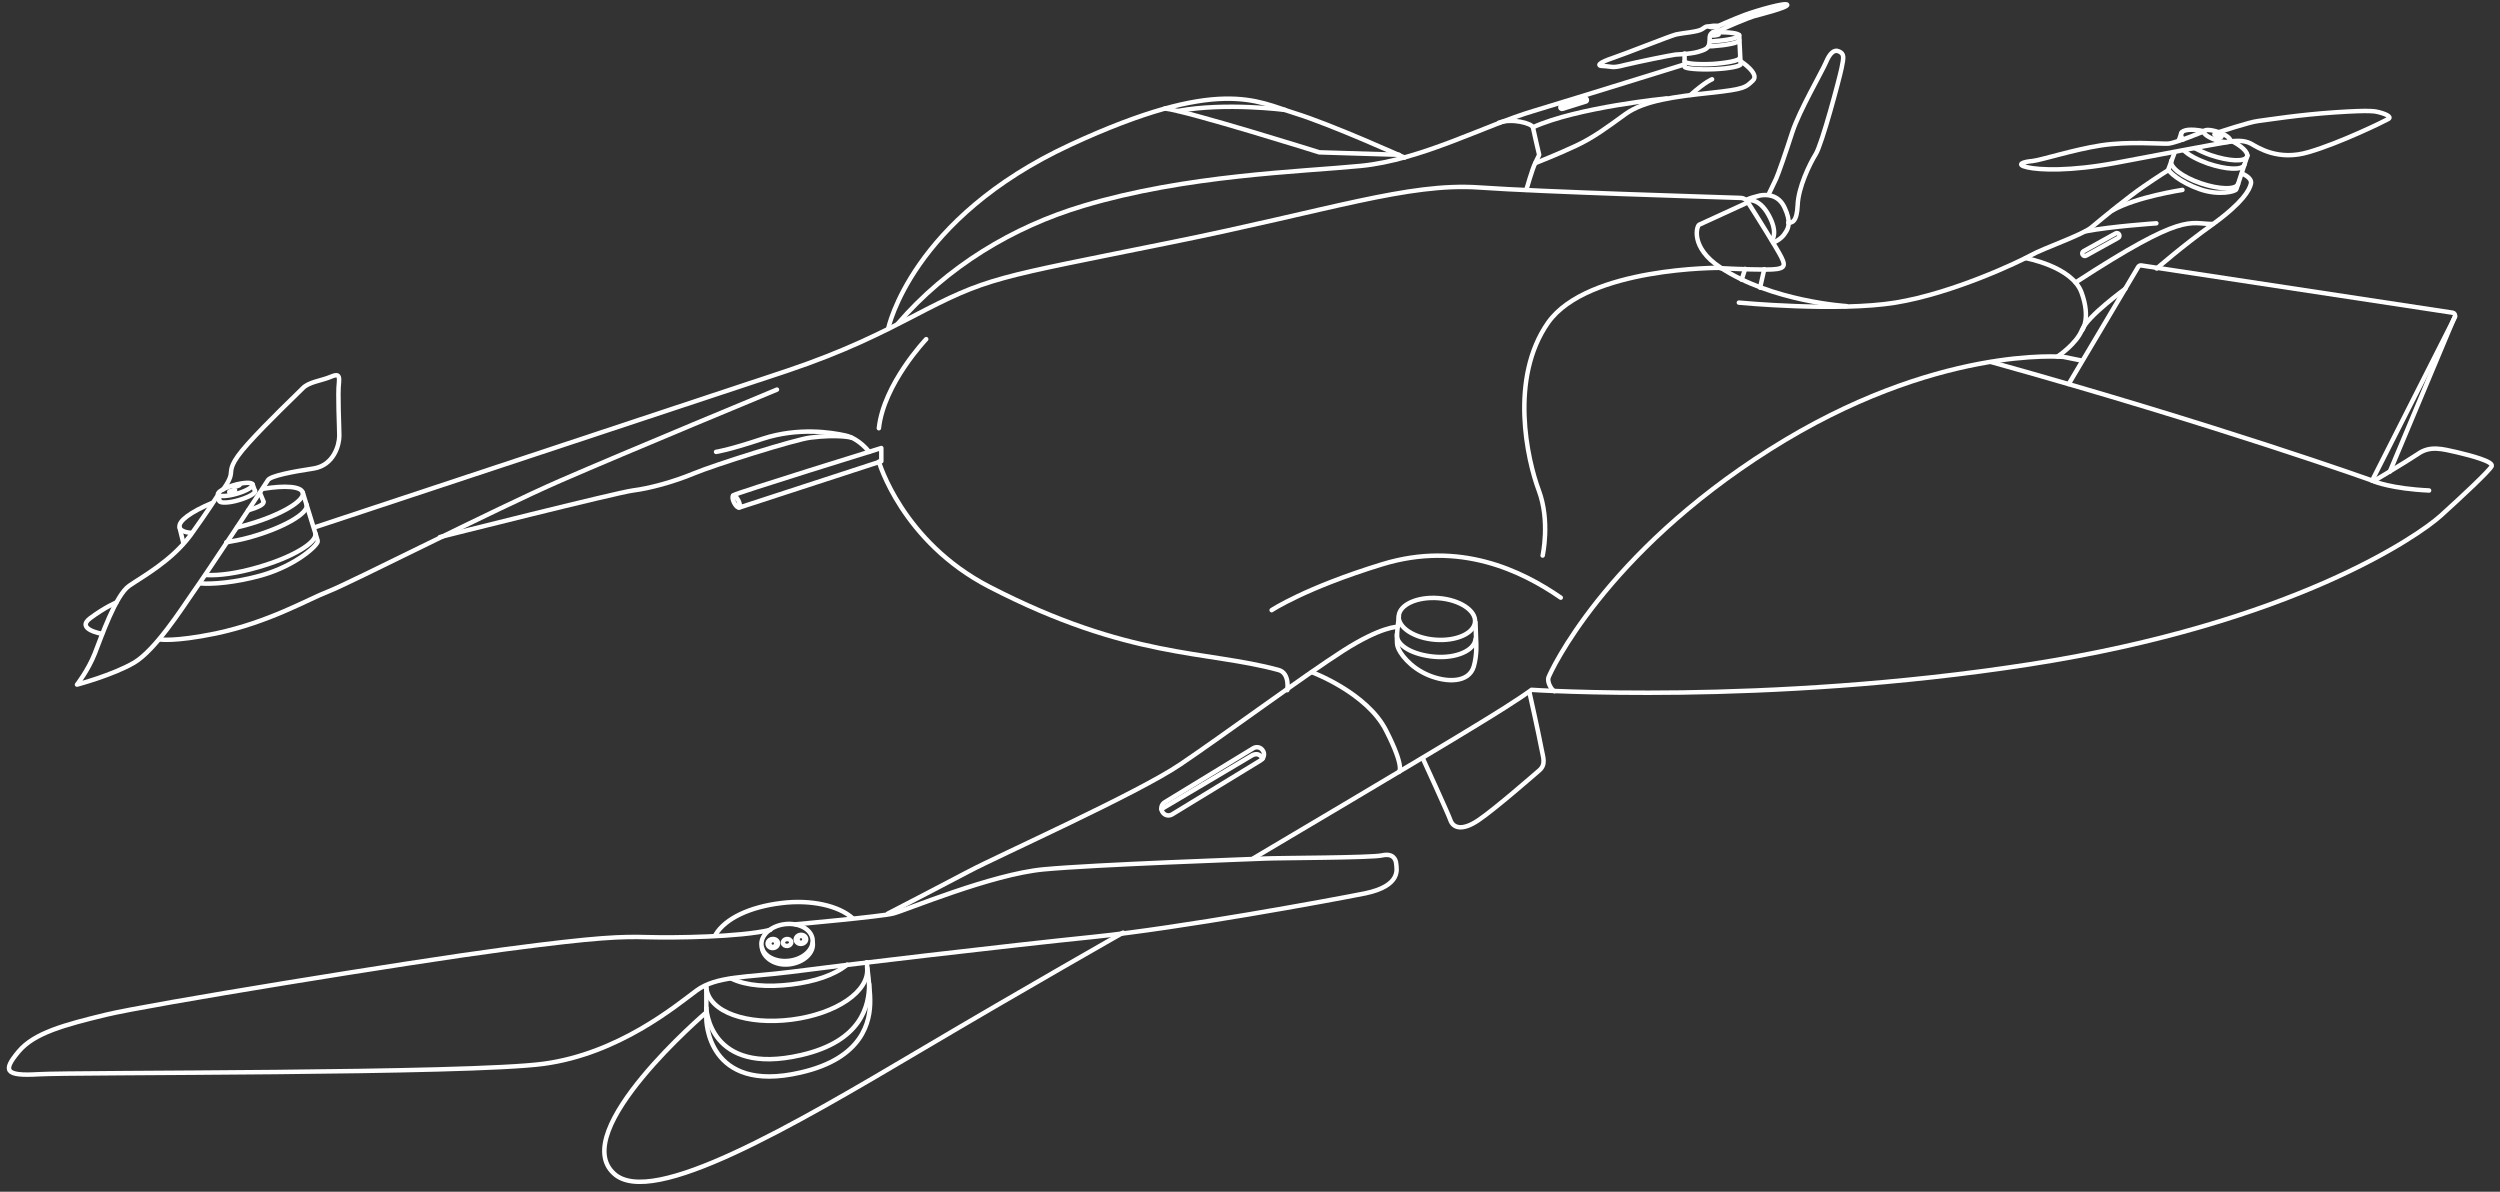 <?xml version="1.0" encoding="UTF-8"?> <svg xmlns="http://www.w3.org/2000/svg" width="279" height="133" viewBox="0 0 279 133" fill="none"><rect x="0" y="0" width="279" height="133" fill="#333333" stroke="none"/> <path d="M98.082 51.516C98.082 51.516 100.645 60.446 110.429 65.493C126.075 73.568 134.578 72.559 142.692 74.772C143.973 75.121 143.662 77.024 143.662 77.024" stroke="white" stroke-width="0.5" stroke-miterlimit="10" stroke-linecap="round" stroke-linejoin="round"></path> <path d="M96.995 50.429C96.995 50.429 95.908 48.953 94.355 48.604C92.802 48.255 89.114 47.672 85.153 48.953C81.193 50.274 79.912 50.429 79.912 50.429" stroke="white" stroke-width="0.5" stroke-miterlimit="10" stroke-linecap="round" stroke-linejoin="round"></path> <path d="M49.088 59.941C49.088 59.941 68.811 54.971 70.635 54.738C72.46 54.505 75.1 53.807 77.43 52.836C79.759 51.865 88.766 49.031 90.436 48.837C93.542 48.449 95.017 48.837 95.017 48.837" stroke="white" stroke-width="0.5" stroke-miterlimit="10" stroke-linecap="round" stroke-linejoin="round"></path> <path d="M86.708 43.479C86.708 43.479 69.742 50.506 62.52 53.651C55.299 56.796 38.993 65.104 36.663 65.997C34.334 66.89 30.102 69.414 24.084 70.695C19.348 71.666 17.795 71.355 17.795 71.355" stroke="white" stroke-width="0.5" stroke-miterlimit="10" stroke-linecap="round" stroke-linejoin="round"></path> <path d="M11.389 70.734C11.389 70.734 8.4 70.23 10.069 68.987C11.739 67.745 12.981 67.24 12.981 67.24" stroke="white" stroke-width="0.5" stroke-miterlimit="10" stroke-linecap="round" stroke-linejoin="round"></path> <path d="M35.225 58.815C35.225 58.815 81.31 43.557 87.832 41.383C94.316 39.209 98.47 37.073 101.848 35.326C110.389 30.861 110.778 31.094 130.85 27.018C148.321 23.485 157.173 20.379 165.054 20.922C172.237 21.427 190.95 21.971 194.25 22.087C194.561 22.087 194.833 22.242 195.027 22.514C195.881 23.834 198.327 27.755 198.793 28.687C199.336 29.774 199.22 30.085 197.046 30.085C194.871 30.085 191.998 29.93 191.998 29.93" stroke="white" stroke-width="0.5" stroke-miterlimit="10" stroke-linecap="round" stroke-linejoin="round"></path> <path d="M187.768 7.256C187.768 7.256 176.548 10.75 171.151 12.381C165.755 13.973 158.65 17.855 151.855 18.515C145.061 19.175 132.365 19.524 120.873 22.98C113.07 25.309 105.693 29.735 100.18 36.141" stroke="white" stroke-width="0.5" stroke-miterlimit="10" stroke-linecap="round" stroke-linejoin="round"></path> <path d="M155.971 69.958C155.971 69.958 154.185 69.88 149.875 72.637C145.566 75.393 136.52 82.071 131.744 85.293C127.008 88.516 111.323 95.543 108.178 97.213C105.033 98.882 99.093 101.949 99.093 101.949" stroke="white" stroke-width="0.5" stroke-miterlimit="10" stroke-linecap="round" stroke-linejoin="round"></path> <path d="M78.826 112.976C78.826 112.976 63.258 126.254 68.538 130.99C72.769 134.834 88.493 125.632 102.781 117.169C114.661 110.141 125.338 104.085 125.338 104.085" stroke="white" stroke-width="0.5" stroke-miterlimit="10" stroke-linecap="round" stroke-linejoin="round"></path> <path d="M139.896 95.776C139.896 95.776 160.356 83.663 165.015 80.79C169.674 77.955 170.916 76.985 170.916 76.985C170.916 76.985 196.929 78.732 226.435 74.151C255.942 69.569 269.958 59.747 272.365 57.572C274.772 55.398 277.839 52.525 278.072 52.021C278.305 51.516 275.82 50.856 274.189 50.468C272.598 50.118 271.2 49.691 269.841 50.662C268.443 51.594 264.91 53.69 264.91 53.69C264.91 53.69 247.595 47.478 222.242 40.412" stroke="white" stroke-width="0.5" stroke-miterlimit="10" stroke-linecap="round" stroke-linejoin="round"></path> <path d="M173.479 77.14C173.169 77.024 172.625 76.131 172.819 75.587C173.052 74.966 179.031 61.843 197.512 50.157C215.992 38.471 230.28 39.83 230.28 39.83L232.221 40.218" stroke="white" stroke-width="0.5" stroke-miterlimit="10" stroke-linecap="round" stroke-linejoin="round"></path> <path d="M99.132 36.646C99.132 36.646 101.694 24.378 119.476 16.147C136.093 8.46 140.286 11.332 144.44 12.614C148.594 13.895 156.747 17.583 156.747 17.583" stroke="white" stroke-width="0.5" stroke-miterlimit="10" stroke-linecap="round" stroke-linejoin="round"></path> <path d="M156.125 17.273L147.234 17.001C147.234 17.001 132.52 12.381 129.996 12.109" stroke="white" stroke-width="0.5" stroke-miterlimit="10" stroke-linecap="round" stroke-linejoin="round"></path> <path d="M143.391 12.265C143.391 12.265 136.791 11.41 131.472 12.381" stroke="white" stroke-width="0.5" stroke-miterlimit="10" stroke-linecap="round" stroke-linejoin="round"></path> <path d="M194.795 22.708C194.795 22.708 189.865 24.96 189.632 25.076C189.36 25.193 188.583 27.6 192 29.852C197.746 33.657 206.054 34.161 206.054 34.161" stroke="white" stroke-width="0.5" stroke-miterlimit="10" stroke-linecap="round" stroke-linejoin="round"></path> <path d="M194.058 33.773C194.058 33.773 205.085 34.821 211.529 33.773C217.974 32.725 225.39 29.192 226.71 28.454C228.03 27.716 232.417 26.202 233.388 25.387C235.018 24.028 237.542 21.97 239.172 20.845C240.803 19.719 241.929 19.02 241.929 19.02" stroke="white" stroke-width="0.5" stroke-miterlimit="10" stroke-linecap="round" stroke-linejoin="round"></path> <path d="M250.197 19.369C250.197 19.369 251.362 19.796 251.206 20.495C251.051 21.194 250.313 22.592 246.936 25.038C243.558 27.445 240.685 29.968 240.685 29.968" stroke="white" stroke-width="0.5" stroke-miterlimit="10" stroke-linecap="round" stroke-linejoin="round"></path> <path d="M229.622 39.791C229.622 39.791 231.718 38.393 232.34 36.84C232.961 35.287 237.193 32.22 237.193 32.22" stroke="white" stroke-width="0.5" stroke-miterlimit="10" stroke-linecap="round" stroke-linejoin="round"></path> <path d="M226.049 28.804C226.049 28.804 231.251 29.735 232.299 32.647C233.348 35.52 232.377 36.84 232.377 36.84" stroke="white" stroke-width="0.5" stroke-miterlimit="10" stroke-linecap="round" stroke-linejoin="round"></path> <path d="M264.952 53.729C264.952 53.729 266.893 54.544 271.086 54.738" stroke="white" stroke-width="0.5" stroke-miterlimit="10" stroke-linecap="round" stroke-linejoin="round"></path> <path d="M230.864 42.858L238.629 29.774C238.707 29.658 238.823 29.619 238.94 29.619L273.726 34.899C273.921 34.938 274.037 35.132 273.959 35.326L266.699 52.642" stroke="white" stroke-width="0.5" stroke-miterlimit="10" stroke-linecap="round" stroke-linejoin="round"></path> <path d="M264.718 53.651L273.997 35.326" stroke="white" stroke-width="0.5" stroke-miterlimit="10" stroke-linecap="round" stroke-linejoin="round"></path> <path d="M170.336 21.194C170.336 21.194 170.996 18.865 171.345 18.166C171.695 17.467 171.772 17.273 171.772 17.273C171.772 17.273 171.151 14.633 171.073 14.206C170.957 13.779 168.744 13.157 167.269 13.701" stroke="white" stroke-width="0.5" stroke-miterlimit="10" stroke-linecap="round" stroke-linejoin="round"></path> <path d="M194.369 6.906C194.369 6.906 196.426 8.265 195.611 9.003C194.796 9.741 194.835 9.935 190.874 10.362C186.914 10.789 183.498 11.216 181.401 12.73C179.305 14.244 177.868 15.331 175.888 16.263C173.908 17.195 171.346 18.204 171.346 18.204" stroke="white" stroke-width="0.5" stroke-miterlimit="10" stroke-linecap="round" stroke-linejoin="round"></path> <path d="M185.981 10.983C185.981 10.983 176.042 11.954 171.072 14.205" stroke="white" stroke-width="0.5" stroke-miterlimit="10" stroke-linecap="round" stroke-linejoin="round"></path> <path d="M246.937 24.999C244.258 24.999 243.87 23.562 231.64 31.521" stroke="white" stroke-width="0.5" stroke-miterlimit="10" stroke-linecap="round" stroke-linejoin="round"></path> <path d="M146.381 75.005C146.381 75.005 152.554 77.295 154.69 81.527C156.825 85.72 156.126 86.147 156.126 86.147" stroke="white" stroke-width="0.5" stroke-miterlimit="10" stroke-linecap="round" stroke-linejoin="round"></path> <path d="M174.18 66.697C169.793 63.668 162.882 60.329 154.263 62.969C145.644 65.609 141.917 68.094 141.917 68.094" stroke="white" stroke-width="0.5" stroke-miterlimit="10" stroke-linecap="round" stroke-linejoin="round"></path> <path d="M103.363 37.85C103.363 37.85 98.626 42.819 98.082 47.789" stroke="white" stroke-width="0.5" stroke-miterlimit="10" stroke-linecap="round" stroke-linejoin="round"></path> <path d="M158.766 84.594C158.766 84.594 161.6 90.767 161.872 91.544C162.144 92.32 163.075 92.825 164.978 91.544C166.88 90.263 171.306 86.38 171.811 85.953C172.549 85.293 172.199 84.478 172.044 83.624C171.694 81.76 170.685 77.256 170.685 77.256" stroke="white" stroke-width="0.5" stroke-miterlimit="10" stroke-linecap="round" stroke-linejoin="round"></path> <path d="M191.999 29.89C191.999 29.89 177.207 29.774 172.781 35.986C168.394 42.236 170.452 51.321 171.733 54.738C173.014 58.154 172.16 61.998 172.16 61.998" stroke="white" stroke-width="0.5" stroke-miterlimit="10" stroke-linecap="round" stroke-linejoin="round"></path> <path d="M82.514 56.641C82.98 56.486 98.354 51.477 98.354 51.477V50.002C98.354 50.002 82.165 55.01 81.815 55.282" stroke="white" stroke-width="0.5" stroke-miterlimit="10" stroke-linecap="round" stroke-linejoin="round"></path> <path d="M82.494 56.637C82.628 56.57 82.589 56.22 82.406 55.856C82.224 55.492 81.967 55.251 81.833 55.318C81.699 55.385 81.738 55.735 81.92 56.099C82.103 56.463 82.36 56.704 82.494 56.637Z" stroke="white" stroke-width="0.5" stroke-miterlimit="10" stroke-linecap="round" stroke-linejoin="round"></path> <path d="M140.673 84.866L130.812 90.884C130.423 91.117 129.957 91 129.725 90.612C129.492 90.224 129.608 89.758 129.996 89.525L139.858 83.507C140.246 83.274 140.712 83.391 140.945 83.779C141.178 84.128 141.061 84.633 140.673 84.866Z" stroke="white" stroke-width="0.5" stroke-miterlimit="10" stroke-linecap="round" stroke-linejoin="round"></path> <path d="M194.95 22.398C194.95 22.398 196.231 21.893 197.396 24.028C198.483 26.008 197.745 26.823 197.745 26.823" stroke="white" stroke-width="0.5" stroke-miterlimit="10" stroke-linecap="round" stroke-linejoin="round"></path> <path d="M194.95 22.281C195.221 22.126 195.92 21.931 196.425 21.815C197.085 21.698 198.444 21.66 199.143 23.135C199.919 24.766 199.57 25.465 199.298 25.892C199.026 26.358 198.677 26.707 197.9 27.095" stroke="white" stroke-width="0.5" stroke-miterlimit="10" stroke-linecap="round" stroke-linejoin="round"></path> <path d="M194.758 30.007L194.369 31.211" stroke="white" stroke-width="0.5" stroke-miterlimit="10" stroke-linecap="round" stroke-linejoin="round"></path> <path d="M196.891 30.046L196.425 32.104" stroke="white" stroke-width="0.5" stroke-miterlimit="10" stroke-linecap="round" stroke-linejoin="round"></path> <path d="M199.571 24.843C199.96 24.882 200.542 24.804 200.62 22.863C200.697 20.922 201.94 18.321 202.639 17.195C203.337 16.069 205.24 8.925 205.512 7.644C205.783 6.363 205.822 6.013 205.24 5.742C204.657 5.47 204.192 5.975 203.764 6.984C203.337 7.993 200.814 12.342 200.037 14.71C199.261 17.117 198.445 19.447 198.213 19.951C197.98 20.456 197.358 21.737 197.358 21.737" stroke="white" stroke-width="0.5" stroke-miterlimit="10" stroke-linecap="round" stroke-linejoin="round"></path> <path d="M191.183 3.606C191.377 3.606 191.377 3.606 191.571 3.606C193.008 3.567 194.095 3.723 194.095 3.956C194.095 4.227 192.736 4.499 191.067 4.616C190.989 4.616 190.911 4.616 190.834 4.616" stroke="white" stroke-width="0.5" stroke-miterlimit="10" stroke-linecap="round" stroke-linejoin="round"></path> <path d="M191.274 3.027C191.531 3.013 191.737 2.967 191.735 2.924C191.732 2.881 191.522 2.858 191.265 2.872C191.008 2.886 190.802 2.931 190.804 2.974C190.807 3.017 191.017 3.041 191.274 3.027Z" stroke="white" stroke-width="0.5" stroke-miterlimit="10" stroke-linecap="round" stroke-linejoin="round"></path> <path d="M194.096 3.917L194.251 7.178C194.251 7.372 193.086 7.644 191.3 7.722C189.514 7.799 188 7.644 188 7.45V5.975" stroke="white" stroke-width="0.5" stroke-miterlimit="10" stroke-linecap="round" stroke-linejoin="round"></path> <path d="M243.636 15.565C243.442 15.332 243.365 15.099 243.404 14.905C243.559 14.439 244.568 14.361 245.927 14.633" stroke="white" stroke-width="0.5" stroke-miterlimit="10" stroke-linecap="round" stroke-linejoin="round"></path> <path d="M248.878 15.642C250.159 16.263 250.935 17.001 250.78 17.467C250.547 18.088 248.761 18.01 246.703 17.311C246.043 17.079 245.461 16.807 244.956 16.535" stroke="white" stroke-width="0.5" stroke-miterlimit="10" stroke-linecap="round" stroke-linejoin="round"></path> <path d="M248.877 15.688C248.962 15.445 248.373 15.019 247.563 14.737C246.753 14.456 246.028 14.424 245.944 14.667C245.859 14.91 246.447 15.335 247.257 15.617C248.067 15.899 248.792 15.931 248.877 15.688Z" stroke="white" stroke-width="0.5" stroke-miterlimit="10" stroke-linecap="round" stroke-linejoin="round"></path> <path d="M247.93 15.264C247.951 15.204 247.787 15.091 247.565 15.014C247.342 14.936 247.144 14.923 247.123 14.983C247.102 15.044 247.265 15.156 247.488 15.234C247.711 15.311 247.909 15.325 247.93 15.264Z" stroke="white" stroke-width="0.5" stroke-miterlimit="10" stroke-linecap="round" stroke-linejoin="round"></path> <path d="M243.131 15.72L243.48 14.788" stroke="white" stroke-width="0.5" stroke-miterlimit="10" stroke-linecap="round" stroke-linejoin="round"></path> <path d="M250.818 17.35L249.576 21.116C249.498 21.388 247.596 21.854 245.499 21.116C243.364 20.379 241.928 19.136 242.005 18.864L242.665 17.079" stroke="white" stroke-width="0.5" stroke-miterlimit="10" stroke-linecap="round" stroke-linejoin="round"></path> <path d="M250.469 18.399C250.236 19.02 248.45 18.942 246.393 18.243C245.305 17.855 244.218 17.312 243.714 16.768" stroke="white" stroke-width="0.5" stroke-miterlimit="10" stroke-linecap="round" stroke-linejoin="round"></path> <path d="M249.771 20.534C249.538 21.194 247.674 21.155 245.617 20.456C243.559 19.757 242.083 18.631 242.316 17.933" stroke="white" stroke-width="0.5" stroke-miterlimit="10" stroke-linecap="round" stroke-linejoin="round"></path> <path d="M29.402 54.544C31.809 54.156 33.595 54.272 33.789 54.971C34.061 55.903 31.188 57.572 27.383 58.621C27.073 58.698 26.762 58.776 26.451 58.854" stroke="white" stroke-width="0.5" stroke-miterlimit="10" stroke-linecap="round" stroke-linejoin="round"></path> <path d="M21.328 59.475C20.59 59.397 20.124 59.203 20.047 58.854C19.852 58.155 21.328 57.107 23.657 56.136" stroke="white" stroke-width="0.5" stroke-miterlimit="10" stroke-linecap="round" stroke-linejoin="round"></path> <path d="M26.401 55.105C27.474 54.799 28.281 54.333 28.204 54.065C28.128 53.797 27.197 53.828 26.125 54.134C25.052 54.44 24.245 54.906 24.322 55.174C24.398 55.442 25.329 55.411 26.401 55.105Z" stroke="white" stroke-width="0.5" stroke-miterlimit="10" stroke-linecap="round" stroke-linejoin="round"></path> <path d="M20.434 60.485L20.046 58.893" stroke="white" stroke-width="0.5" stroke-miterlimit="10" stroke-linecap="round" stroke-linejoin="round"></path> <path d="M33.79 54.971L35.46 60.368C35.576 60.756 33.13 63.086 29.17 64.212C26.258 65.027 23.618 65.221 22.376 65.105" stroke="white" stroke-width="0.5" stroke-miterlimit="10" stroke-linecap="round" stroke-linejoin="round"></path> <path d="M34.217 56.33C34.488 57.262 31.615 58.931 27.811 59.98C26.995 60.212 25.947 60.407 25.248 60.523" stroke="white" stroke-width="0.5" stroke-miterlimit="10" stroke-linecap="round" stroke-linejoin="round"></path> <path d="M35.187 59.514C35.459 60.524 32.586 62.232 28.742 63.319C26.491 63.979 24.433 64.251 23.035 64.173" stroke="white" stroke-width="0.5" stroke-miterlimit="10" stroke-linecap="round" stroke-linejoin="round"></path> <path d="M94.549 107.656C93.113 108.821 90.9 109.559 88.299 109.869C85.697 110.18 83.29 110.025 81.621 109.209" stroke="white" stroke-width="0.5" stroke-miterlimit="10" stroke-linecap="round" stroke-linejoin="round"></path> <path d="M79.874 104.279C80.961 102.493 83.679 101.212 87.173 100.785C90.551 100.358 93.618 101.095 95.132 102.454" stroke="white" stroke-width="0.5" stroke-miterlimit="10" stroke-linecap="round" stroke-linejoin="round"></path> <path d="M88.086 107.223C89.661 107.03 90.825 105.959 90.687 104.831C90.548 103.703 89.159 102.945 87.584 103.138C86.009 103.331 84.845 104.402 84.983 105.531C85.122 106.659 86.511 107.416 88.086 107.223Z" stroke="white" stroke-width="0.5" stroke-miterlimit="10" stroke-linecap="round" stroke-linejoin="round"></path> <path d="M90.706 105.21C90.861 106.336 89.696 107.423 88.105 107.617C86.513 107.811 85.193 106.918 85.037 105.793" stroke="white" stroke-width="0.5" stroke-miterlimit="10" stroke-linecap="round" stroke-linejoin="round"></path> <path d="M87.884 105.566C88.139 105.535 88.325 105.337 88.299 105.124C88.273 104.911 88.044 104.764 87.789 104.795C87.534 104.827 87.348 105.025 87.374 105.237C87.4 105.45 87.628 105.597 87.884 105.566Z" stroke="white" stroke-width="0.5" stroke-miterlimit="10" stroke-linecap="round" stroke-linejoin="round"></path> <path d="M86.308 105.797C86.627 105.758 86.859 105.502 86.825 105.226C86.791 104.949 86.504 104.756 86.185 104.796C85.866 104.835 85.635 105.091 85.669 105.367C85.703 105.644 85.989 105.837 86.308 105.797Z" stroke="white" stroke-width="0.5" stroke-miterlimit="10" stroke-linecap="round" stroke-linejoin="round"></path> <path d="M86.26 105.412C86.324 105.404 86.369 105.346 86.361 105.282C86.353 105.218 86.295 105.173 86.232 105.181C86.168 105.189 86.123 105.247 86.131 105.31C86.138 105.374 86.196 105.419 86.26 105.412Z" stroke="white" stroke-width="0.5" stroke-miterlimit="10" stroke-linecap="round" stroke-linejoin="round"></path> <path d="M96.763 107.928C97.112 110.646 93.269 113.169 88.338 113.79C83.407 114.412 79.137 112.975 78.826 110.257" stroke="white" stroke-width="0.5" stroke-miterlimit="10" stroke-linecap="round" stroke-linejoin="round"></path> <path d="M194.096 4.5C194.096 4.771 192.737 5.043 191.068 5.16C190.99 5.16 190.757 5.16 190.679 5.16" stroke="white" stroke-width="0.5" stroke-miterlimit="10" stroke-linecap="round" stroke-linejoin="round"></path> <path d="M194.135 6.479C194.135 6.751 192.776 7.023 191.106 7.139C189.398 7.217 188.039 7.1 188 6.829" stroke="white" stroke-width="0.5" stroke-miterlimit="10" stroke-linecap="round" stroke-linejoin="round"></path> <path d="M232.766 25.814C235.523 25.271 240.648 24.921 240.648 24.921" stroke="white" stroke-width="0.5" stroke-miterlimit="10" stroke-linecap="round" stroke-linejoin="round"></path> <path d="M243.559 21.194C243.559 21.194 238.395 21.97 235.755 23.484" stroke="white" stroke-width="0.5" stroke-miterlimit="10" stroke-linecap="round" stroke-linejoin="round"></path> <path d="M191.068 8.848C191.068 8.848 190.369 9.081 188.661 10.595" stroke="white" stroke-width="0.5" stroke-miterlimit="10" stroke-linecap="round" stroke-linejoin="round"></path> <path d="M129.609 90.302C129.609 90.302 139.315 84.556 139.626 84.362C139.936 84.167 140.519 83.934 140.907 84.672" stroke="white" stroke-width="0.5" stroke-miterlimit="10" stroke-linecap="round" stroke-linejoin="round"></path> <path d="M236.376 26.552L232.805 28.532C232.688 28.609 232.494 28.57 232.416 28.415C232.339 28.299 232.377 28.105 232.533 28.027L236.105 26.047C236.221 25.969 236.415 26.008 236.493 26.163C236.57 26.319 236.532 26.474 236.376 26.552Z" stroke="white" stroke-width="0.5" stroke-miterlimit="10" stroke-linecap="round" stroke-linejoin="round"></path> <path d="M176.974 11.333L174.373 12.148C174.257 12.187 174.179 12.109 174.14 12.031C174.101 11.954 174.179 11.837 174.257 11.799L176.858 10.983C176.974 10.944 177.052 11.022 177.091 11.1C177.13 11.216 177.052 11.333 176.974 11.333Z" stroke="white" stroke-width="0.5" stroke-miterlimit="10" stroke-linecap="round" stroke-linejoin="round"></path> <path d="M78.826 109.986V113.713C78.826 113.713 78.826 122.138 89.348 119.692C96.297 118.1 97.151 114.023 97.112 111.577C97.112 110.451 96.724 107.384 96.724 107.384" stroke="white" stroke-width="0.5" stroke-miterlimit="10" stroke-linecap="round" stroke-linejoin="round"></path> <path d="M78.826 112.47C78.826 112.47 79.059 120.119 89.386 117.75C96.181 116.197 96.996 112.198 96.996 109.83" stroke="white" stroke-width="0.5" stroke-miterlimit="10" stroke-linecap="round" stroke-linejoin="round"></path> <path d="M164.614 69.4C164.713 68.117 162.886 66.931 160.535 66.75C158.183 66.569 156.196 67.463 156.098 68.746C155.999 70.028 157.826 71.215 160.178 71.395C162.53 71.576 164.516 70.683 164.614 69.4Z" stroke="white" stroke-width="0.5" stroke-miterlimit="10" stroke-linecap="round" stroke-linejoin="round"></path> <path d="M164.668 71.316C164.551 72.597 162.532 73.49 160.125 73.296C157.718 73.102 155.777 72.054 155.893 70.773" stroke="white" stroke-width="0.5" stroke-miterlimit="10" stroke-linecap="round" stroke-linejoin="round"></path> <path d="M156.124 68.754C156.124 68.754 155.736 71.355 155.969 72.132C156.163 72.87 157.367 74.5 159.424 75.354C161.482 76.209 163.928 76.209 164.472 74.384C164.86 73.064 164.743 71.627 164.743 71.627L164.666 69.453" stroke="white" stroke-width="0.5" stroke-miterlimit="10" stroke-linecap="round" stroke-linejoin="round"></path> <path d="M248.723 15.797C249.499 15.72 250.392 15.603 251.207 16.03C251.984 16.457 254.236 18.011 257.691 16.962C261.146 15.953 266.077 13.546 266.543 13.274C267.009 13.002 265.999 12.653 265.534 12.536C265.068 12.42 264.679 12.264 260.603 12.536C256.526 12.808 252.954 13.39 251.984 13.507C251.013 13.623 247.635 14.749 247.635 14.749" stroke="white" stroke-width="0.5" stroke-miterlimit="10" stroke-linecap="round" stroke-linejoin="round"></path> <path d="M245.927 14.671C245.927 14.671 242.86 15.953 241.967 16.03C241.074 16.069 237.502 15.758 234.474 16.224C231.445 16.69 227.835 17.855 226.825 17.971C225.816 18.049 224.884 18.36 226.243 18.67C227.602 18.981 231.018 19.136 236.182 18.166C240.53 17.35 246.975 16.108 248.955 15.797" stroke="white" stroke-width="0.5" stroke-miterlimit="10" stroke-linecap="round" stroke-linejoin="round"></path> <path d="M191.806 3.839C191.806 3.878 191.612 3.917 191.34 3.956C191.068 3.956 190.874 3.994 190.874 3.956" stroke="white" stroke-width="0.5" stroke-miterlimit="10" stroke-linecap="round" stroke-linejoin="round"></path> <path d="M190.719 2.946C190.37 2.946 190.409 2.946 189.943 3.257C189.477 3.568 187.73 3.684 187.07 3.839C186.41 3.995 181.363 6.014 179.965 6.479C178.567 6.945 178.024 7.372 178.955 7.372C179.887 7.411 179.887 7.644 181.324 7.256C182.76 6.907 186.371 6.169 186.992 6.091C187.574 6.052 188.933 6.014 189.787 5.703C190.642 5.431 190.797 5.198 190.797 4.266C190.797 3.335 191.806 3.529 192.156 3.296C192.544 3.063 195.145 1.976 195.689 1.821C196.232 1.665 199.532 0.85 199.455 0.539C199.377 0.229 196.193 1.122 194.718 1.665C193.282 2.209 191.729 2.908 191.729 2.908" stroke="white" stroke-width="0.5" stroke-miterlimit="10" stroke-linecap="round" stroke-linejoin="round"></path> <path d="M28.199 54.078L28.432 54.738" stroke="white" stroke-width="0.5" stroke-miterlimit="10" stroke-linecap="round" stroke-linejoin="round"></path> <path d="M28.472 54.777C28.55 55.049 27.696 55.515 26.609 55.825C25.561 56.136 24.551 56.175 24.473 55.903" stroke="white" stroke-width="0.5" stroke-miterlimit="10" stroke-linecap="round" stroke-linejoin="round"></path> <path d="M29.014 55.011L29.402 55.942" stroke="white" stroke-width="0.5" stroke-miterlimit="10" stroke-linecap="round" stroke-linejoin="round"></path> <path d="M29.402 56.02C29.48 56.291 28.742 56.641 27.694 56.952" stroke="white" stroke-width="0.5" stroke-miterlimit="10" stroke-linecap="round" stroke-linejoin="round"></path> <path d="M24.9 54.622C24.9 54.622 25.676 53.612 25.754 52.953C25.832 52.292 25.676 51.749 27.695 49.497C29.714 47.245 33.208 43.906 33.829 43.285C34.451 42.664 35.809 42.47 36.625 42.159C37.44 41.849 37.945 41.538 37.828 42.703C37.673 43.906 37.867 47.672 37.867 48.643C37.867 49.614 37.285 51.943 34.955 52.292C32.626 52.642 30.219 53.108 29.908 53.574C29.636 54.04 22.959 64.134 21.6 66.036C20.28 67.939 17.329 72.559 14.961 73.957C12.554 75.354 8.594 76.403 8.594 76.403C8.594 76.403 9.836 74.811 10.574 72.947C11.311 71.084 12.903 66.425 14.417 65.376C15.931 64.328 19.115 62.62 21.25 59.747C23.23 56.99 24.356 55.204 24.356 55.204L24.512 55.903" stroke="white" stroke-width="0.5" stroke-miterlimit="10" stroke-linecap="round" stroke-linejoin="round"></path> <path d="M25.93 54.889C26.115 54.836 26.256 54.759 26.244 54.718C26.233 54.677 26.073 54.686 25.887 54.739C25.701 54.792 25.561 54.869 25.572 54.91C25.584 54.951 25.744 54.942 25.93 54.889Z" stroke="white" stroke-width="0.5" stroke-miterlimit="10" stroke-linecap="round" stroke-linejoin="round"></path> <path d="M26.438 54.27C26.623 54.217 26.764 54.14 26.752 54.099C26.74 54.058 26.58 54.067 26.395 54.12C26.209 54.173 26.068 54.25 26.08 54.291C26.092 54.332 26.252 54.323 26.438 54.27Z" stroke="white" stroke-width="0.5" stroke-miterlimit="10" stroke-linecap="round" stroke-linejoin="round"></path> <path d="M89.449 105.333C89.768 105.294 89.999 105.038 89.965 104.761C89.931 104.485 89.645 104.292 89.326 104.331C89.007 104.371 88.775 104.627 88.809 104.903C88.843 105.18 89.13 105.373 89.449 105.333Z" stroke="white" stroke-width="0.5" stroke-miterlimit="10" stroke-linecap="round" stroke-linejoin="round"></path> <path d="M89.4 104.948C89.464 104.94 89.509 104.882 89.502 104.818C89.494 104.755 89.436 104.709 89.372 104.717C89.308 104.725 89.263 104.783 89.271 104.846C89.279 104.91 89.337 104.955 89.4 104.948Z" stroke="white" stroke-width="0.5" stroke-miterlimit="10" stroke-linecap="round" stroke-linejoin="round"></path> <path d="M88.765 103.153C88.765 103.153 98.277 102.298 99.675 101.949C101.073 101.6 110.623 97.562 116.486 97.018C122.348 96.475 139.47 95.892 141.101 95.815C142.731 95.737 152.981 95.737 154.223 95.465C155.427 95.194 155.776 95.853 155.815 96.397C155.854 96.941 156.436 98.843 152.36 99.697C148.283 100.512 131.589 103.58 122.077 104.55C112.565 105.521 93.152 107.811 88.222 108.471C83.291 109.093 79.952 108.899 77.7 110.568C75.448 112.237 69.042 117.595 60.656 118.721C52.309 119.847 8.166 119.653 4.322 119.886C0.478 120.119 0.323 119.459 2.07 117.362C3.817 115.266 7.195 114.373 11.815 113.247C16.435 112.121 45.748 107.346 56.308 105.948C66.868 104.55 69.353 104.511 72.304 104.589C75.254 104.667 82.553 104.589 85.97 103.774" stroke="white" stroke-width="0.5" stroke-miterlimit="10" stroke-linecap="round" stroke-linejoin="round"></path> </svg> 